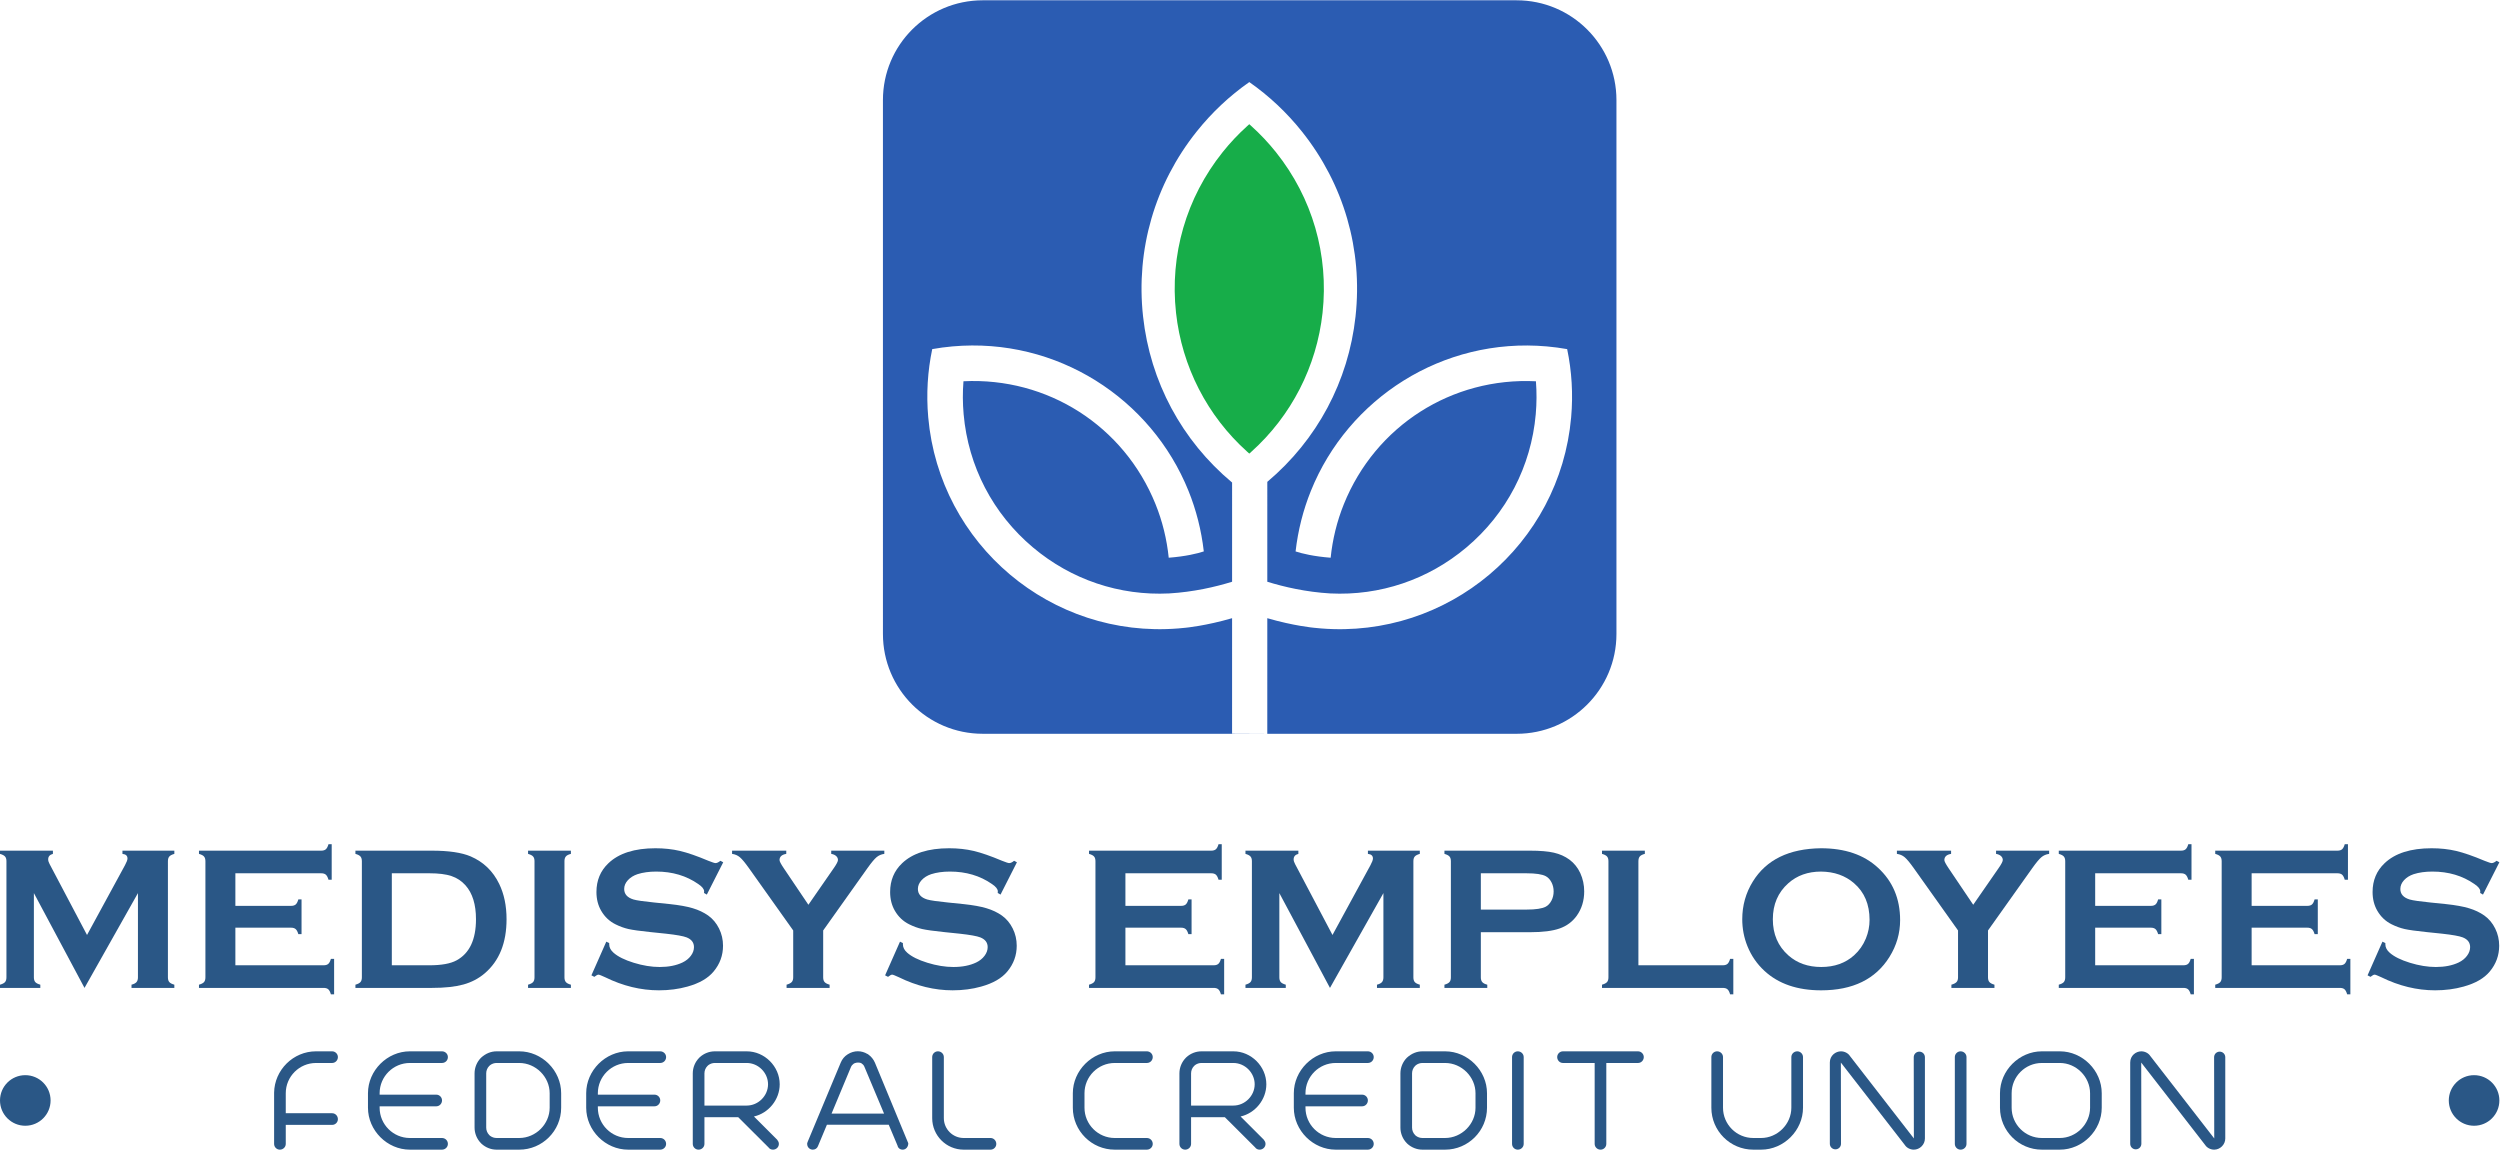 <?xml version="1.0" encoding="UTF-8" standalone="no"?>
<svg
   xmlns:dc="http://purl.org/dc/elements/1.1/"
   xmlns:cc="http://creativecommons.org/ns#"
   xmlns:rdf="http://www.w3.org/1999/02/22-rdf-syntax-ns#"
   xmlns:svg="http://www.w3.org/2000/svg"
   xmlns="http://www.w3.org/2000/svg"
   viewBox="0 0 449.293 206.613"
   height="206.613"
   width="449.293"
   xml:space="preserve"
   id="svg2"
   version="1.1"><defs
     id="defs6" /><g
     transform="matrix(1.333,0,0,-1.333,0,206.613)"
     id="g10"><g
       transform="scale(0.1)"
       id="g12"><path
         id="path14"
         style="fill:#17ad49;fill-opacity:1;fill-rule:nonzero;stroke:none"
         d="m 1681.67,940.805 2.64,-2.375 2.66,2.375 c 54.05,48.496 88.19,115.055 96.12,187.415 8.56,78.17 -13.72,155.06 -62.77,216.53 -10.06,12.61 -21.28,24.52 -33.35,35.39 l -2.66,2.39 -2.66,-2.39 c -12.08,-10.9 -23.31,-22.81 -33.33,-35.39 -49.06,-61.45 -71.35,-138.36 -62.77,-216.53 7.94,-72.36 42.06,-138.919 96.12,-187.415" /><path
         id="path16"
         style="fill:#2b5cb2;fill-opacity:1;fill-rule:nonzero;stroke:none"
         d="m 2044.77,1549.59 h -719.84 c -74.3,0 -134.54,-60.24 -134.54,-134.54 V 695.227 c 0,-74.305 60.24,-134.539 134.54,-134.539 h 383.63 l -47.46,0.218 0.02,155.633 c -35.41,-10.359 -62.57,-12.875 -62.57,-12.875 -3.42,-0.398 -6.84,-0.746 -9.83,-0.934 -85.58,-6.925 -166.02,21.266 -226.99,72.606 -61.11,51.461 -102.67,126.137 -110.27,211.992 -2.8,31.582 -0.79,62.492 5.39,91.992 8.96,1.6 18.08,2.83 27.32,3.65 140.74,12.46 267.97,-70.21 318.19,-194.802 10.32,-25.594 17.34,-52.953 20.62,-81.605 -9.01,-2.946 -24.33,-6.696 -47.28,-8.508 -2.55,24.886 -8.5,49.16 -17.78,72.195 -42.64,105.781 -145.78,171.36 -258.97,165.72 -1.15,-14.73 -1.08,-29.57 0.23,-44.415 6.24,-70.309 39.4,-134.082 93.42,-179.563 51.66,-43.492 116.63,-65.394 183.75,-62.058 32.67,1.957 62.02,8.722 84.74,15.734 0.01,0.012 0.01,0.012 0.03,0.012 l 0.01,133.765 c -67.79,56.618 -110.4,135.895 -120.04,223.905 -9.87,90 15.79,178.54 72.26,249.29 20.44,25.63 44.3,48.05 70.96,66.7 26.67,-18.65 50.54,-41.07 70.97,-66.7 56.46,-70.75 82.14,-159.29 72.26,-249.29 -9.58,-87.51 -51.77,-166.37 -118.95,-222.987 l -0.01,-134.683 c 0,0 0.01,-0.012 0.03,-0.012 22.72,-7.012 52.07,-13.797 84.73,-15.734 67.12,-3.348 132.1,18.55 183.76,62.058 54.01,45.469 87.18,109.235 93.41,179.563 1.31,14.845 1.38,29.685 0.23,44.395 -113.19,5.66 -216.33,-59.919 -258.96,-165.7 -9.28,-23.035 -15.25,-47.32 -17.79,-72.195 -22.95,1.812 -38.27,5.562 -47.28,8.492 3.28,28.668 10.31,56.027 20.63,81.621 50.21,124.592 177.44,207.262 318.19,194.792 9.24,-0.82 18.35,-2.06 27.32,-3.64 6.17,-29.51 8.19,-60.41 5.38,-91.992 -7.59,-85.855 -49.15,-160.547 -110.26,-211.992 -60.97,-51.34 -141.41,-79.531 -227,-72.606 -2.99,0.188 -6.41,0.536 -9.82,0.934 0,0 -27.17,2.516 -62.57,12.875 l -0.02,-155.851 h 336.21 c 74.3,0 134.53,60.234 134.53,134.539 v 719.823 c 0,74.3 -60.23,134.54 -134.53,134.54" /><path
         id="path18"
         style="fill:#2a5786;fill-opacity:1;fill-rule:nonzero;stroke:none"
         d="M 113.934,218.07 45.68,345.898 V 232.309 c 0,-2.809 0.633,-4.938 1.895,-6.379 1.266,-1.45 3.523,-2.61 6.781,-3.52 v -4.34 H 0 v 4.34 c 3.246,0.91 5.516,2.07 6.766,3.52 1.281,1.441 1.914,3.57 1.914,6.379 v 156.703 c 0,2.718 -0.633,4.789 -1.914,6.238 -1.25,1.449 -3.52,2.609 -6.766,3.52 v 4.339 h 71.332 v -4.339 c -4.258,-1.079 -6.387,-3.571 -6.387,-7.442 0,-1.816 0.637,-3.898 1.902,-6.238 l 50.476,-95.66 51.156,94.019 c 2.254,4.153 3.391,7.18 3.391,9.082 0,3.707 -2.254,5.789 -6.785,6.239 v 4.339 h 69.965 v -4.339 c -3.246,-0.911 -5.52,-2.071 -6.762,-3.52 -1.269,-1.449 -1.898,-3.52 -1.898,-6.238 V 232.309 c 0,-2.809 0.629,-4.938 1.898,-6.379 1.242,-1.45 3.516,-2.61 6.762,-3.52 v -4.34 h -57.735 v 4.34 c 3.149,0.809 5.387,1.949 6.696,3.449 1.304,1.5 1.972,3.641 1.972,6.45 V 345.898 L 113.934,218.07" /><path
         id="path20"
         style="fill:#2a5786;fill-opacity:1;fill-rule:nonzero;stroke:none"
         d="m 317.336,299.27 v -50.692 h 119.023 c 2.715,0 4.786,0.633 6.239,1.891 1.433,1.269 2.613,3.519 3.515,6.793 h 4.344 v -47.871 h -4.344 c -0.902,3.257 -2.082,5.519 -3.515,6.781 -1.453,1.269 -3.524,1.898 -6.239,1.898 H 268.266 v 4.34 c 3.261,0.91 5.519,2.07 6.781,3.52 1.262,1.449 1.898,3.582 1.898,6.379 v 156.57 c 0,2.801 -0.636,4.93 -1.898,6.359 -1.262,1.461 -3.52,2.621 -6.781,3.532 v 4.339 h 164.843 c 2.704,0 4.786,0.641 6.239,1.93 1.433,1.301 2.617,3.539 3.519,6.75 h 4.336 V 363.93 h -4.336 c -0.902,3.218 -2.086,5.461 -3.519,6.761 -1.453,1.27 -3.535,1.918 -6.239,1.918 H 317.336 v -43.918 h 75.109 c 2.703,0 4.785,0.629 6.239,1.887 1.433,1.274 2.613,3.531 3.519,6.793 h 4.34 V 290.59 h -4.34 c -0.906,3.16 -2.086,5.41 -3.519,6.711 -1.454,1.308 -3.536,1.969 -6.239,1.969 h -75.109" /><path
         id="path22"
         style="fill:#2a5786;fill-opacity:1;fill-rule:nonzero;stroke:none"
         d="m 528.266,248.57 h 50.769 c 16.195,0 28.367,2.219 36.496,6.641 17.473,9.5 26.199,27.98 26.199,55.449 0,19.879 -4.699,35.11 -14.113,45.68 -5.242,5.879 -11.582,10.058 -18.992,12.551 -7.43,2.468 -17.289,3.718 -29.59,3.718 h -50.769 z m -40.387,-16.261 v 156.57 c 0,2.801 -0.637,4.93 -1.902,6.383 -1.262,1.429 -3.516,2.609 -6.782,3.508 v 4.332 h 103.227 c 22.609,0 39.98,-2.571 52.094,-7.711 17.375,-7.512 30.203,-19.891 38.527,-37.153 6.594,-13.566 9.898,-29.41 9.898,-47.578 0,-31.898 -9.816,-56.211 -29.429,-72.941 -8.235,-7.039 -17.864,-12.078 -28.899,-15.11 -11.035,-3.019 -25.101,-4.539 -42.191,-4.539 H 479.195 v 4.34 c 3.266,0.899 5.52,2.078 6.782,3.531 1.265,1.438 1.902,3.559 1.902,6.368" /><path
         id="path24"
         style="fill:#2a5786;fill-opacity:1;fill-rule:nonzero;stroke:none"
         d="m 720.629,232.309 v 156.703 c 0,2.707 -0.637,4.797 -1.899,6.226 -1.265,1.453 -3.519,2.621 -6.785,3.524 v 4.34 h 57.75 v -4.34 c -3.261,-0.801 -5.515,-1.953 -6.777,-3.453 -1.27,-1.489 -1.902,-3.59 -1.902,-6.297 V 232.309 c 0,-2.809 0.664,-4.957 1.968,-6.438 1.309,-1.492 3.551,-2.641 6.711,-3.461 v -4.34 h -57.75 v 4.34 c 3.266,0.899 5.52,2.078 6.785,3.531 1.262,1.438 1.899,3.559 1.899,6.368" /><path
         id="path26"
         style="fill:#2a5786;fill-opacity:1;fill-rule:nonzero;stroke:none"
         d="m 975.063,387.441 -22.102,-43.57 -3.789,2.168 c 0.101,0.91 0.141,1.621 0.141,2.172 0,3.059 -2.625,6.367 -7.856,9.879 -16.094,11.219 -34.977,16.82 -56.672,16.82 -9.57,0 -18.035,-1.172 -25.351,-3.519 -5.329,-1.801 -9.641,-4.512 -12.946,-8.121 -3.289,-3.622 -4.945,-7.54 -4.945,-11.79 0,-6.949 4.195,-11.679 12.605,-14.218 4.34,-1.262 13.649,-2.614 27.934,-4.051 l 21.281,-2.172 c 12.645,-1.367 22.891,-3.199 30.692,-5.559 7.82,-2.339 14.758,-5.64 20.824,-9.89 6.133,-4.43 10.988,-10.238 14.57,-17.469 3.563,-7.211 5.344,-14.949 5.344,-23.172 0,-13 -4.195,-24.551 -12.605,-34.668 -7.583,-9.211 -19.383,-16.019 -35.375,-20.441 -11.926,-3.352 -24.727,-5.02 -38.364,-5.02 -24.488,0 -48.672,5.871 -72.523,17.621 -5.063,2.348 -8.09,3.52 -9.082,3.52 -1.18,0 -3.031,-0.992 -5.563,-2.981 l -3.933,2.04 20.07,45.41 3.922,-1.899 v -1.761 c 0,-4.071 1.941,-7.821 5.836,-11.258 5.875,-5.242 14.961,-9.75 27.246,-13.543 12.281,-3.797 23.953,-5.699 34.976,-5.699 12.024,0 22.274,2.031 30.778,6.082 4.683,2.257 8.445,5.257 11.238,9.007 2.801,3.743 4.207,7.629 4.207,11.7 0,6.132 -3.305,10.5 -9.898,13.121 -4.598,1.808 -13.91,3.468 -27.922,5.011 l -20.879,2.161 c -14.008,1.449 -23.91,2.828 -29.688,4.136 -5.773,1.321 -11.566,3.422 -17.355,6.313 -8.219,4.058 -14.672,10.168 -19.383,18.32 -4.242,7.309 -6.367,15.731 -6.367,25.231 0,15.648 5.371,28.578 16.133,38.789 14.097,13.48 35.25,20.218 63.445,20.218 11.836,0 22.859,-1.199 33.078,-3.609 10.199,-2.41 22.945,-6.84 38.219,-13.27 5.246,-2.089 8.453,-3.128 9.629,-3.128 1.898,0 4.109,1.039 6.637,3.128 l 3.793,-2.039" /><path
         id="path28"
         style="fill:#2a5786;fill-opacity:1;fill-rule:nonzero;stroke:none"
         d="M 1109.82,295.551 V 232.32 c 0,-2.82 0.63,-4.941 1.92,-6.379 1.29,-1.453 3.53,-2.632 6.75,-3.531 v -4.34 h -58.02 v 4.34 c 3.25,0.899 5.56,2.078 6.91,3.531 1.36,1.438 2.02,3.559 2.02,6.379 v 63.231 l -59.77,84.109 c -5.14,7.231 -9.2,12.09 -12.13,14.57 -2.945,2.489 -6.434,4 -10.504,4.54 v 4.332 h 73.054 v -4.332 c -6.05,-1 -9.08,-3.801 -9.08,-8.399 0,-1.621 1.85,-5.191 5.56,-10.711 l 33.35,-49.5 34.3,49.5 c 3.71,5.34 5.57,8.961 5.57,10.852 0,2.066 -0.81,3.847 -2.44,5.347 -1.63,1.481 -3.85,2.461 -6.65,2.911 v 4.332 h 71.58 v -4.332 c -4.07,-0.54 -7.58,-2.051 -10.52,-4.54 -2.93,-2.48 -6.97,-7.339 -12.13,-14.57 l -59.77,-84.109" /><path
         id="path30"
         style="fill:#2a5786;fill-opacity:1;fill-rule:nonzero;stroke:none"
         d="m 1371.03,387.441 -22.1,-43.57 -3.79,2.168 c 0.1,0.91 0.14,1.621 0.14,2.172 0,3.059 -2.63,6.367 -7.86,9.879 -16.09,11.219 -34.97,16.82 -56.67,16.82 -9.58,0 -18.03,-1.172 -25.35,-3.519 -5.33,-1.801 -9.64,-4.512 -12.95,-8.121 -3.29,-3.622 -4.94,-7.54 -4.94,-11.79 0,-6.949 4.2,-11.679 12.6,-14.218 4.34,-1.262 13.65,-2.614 27.94,-4.051 l 21.27,-2.172 c 12.65,-1.367 22.9,-3.199 30.7,-5.559 7.82,-2.339 14.76,-5.64 20.82,-9.89 6.14,-4.43 10.99,-10.238 14.57,-17.469 3.57,-7.211 5.35,-14.949 5.35,-23.172 0,-13 -4.2,-24.551 -12.6,-34.668 -7.59,-9.211 -19.39,-16.019 -35.38,-20.441 -11.93,-3.352 -24.73,-5.02 -38.37,-5.02 -24.49,0 -48.67,5.871 -72.52,17.621 -5.06,2.348 -8.09,3.52 -9.08,3.52 -1.18,0 -3.03,-0.992 -5.56,-2.981 l -3.94,2.04 20.07,45.41 3.93,-1.899 v -1.761 c 0,-4.071 1.94,-7.821 5.83,-11.258 5.88,-5.242 14.96,-9.75 27.25,-13.543 12.28,-3.797 23.95,-5.699 34.97,-5.699 12.03,0 22.27,2.031 30.78,6.082 4.68,2.257 8.45,5.257 11.24,9.007 2.8,3.743 4.21,7.629 4.21,11.7 0,6.132 -3.31,10.5 -9.9,13.121 -4.6,1.808 -13.91,3.468 -27.92,5.011 l -20.88,2.161 c -14.01,1.449 -23.91,2.828 -29.69,4.136 -5.78,1.321 -11.57,3.422 -17.36,6.313 -8.22,4.058 -14.67,10.168 -19.38,18.32 -4.24,7.309 -6.37,15.731 -6.37,25.231 0,15.648 5.38,28.578 16.14,38.789 14.09,13.48 35.25,20.218 63.44,20.218 11.84,0 22.86,-1.199 33.08,-3.609 10.2,-2.41 22.94,-6.84 38.22,-13.27 5.25,-2.089 8.45,-3.128 9.63,-3.128 1.9,0 4.11,1.039 6.64,3.128 l 3.79,-2.039" /><path
         id="path32"
         style="fill:#2a5786;fill-opacity:1;fill-rule:nonzero;stroke:none"
         d="m 1517.3,299.27 v -50.692 h 119.02 c 2.72,0 4.78,0.633 6.24,1.891 1.43,1.269 2.61,3.519 3.52,6.793 h 4.34 v -47.871 h -4.34 c -0.91,3.257 -2.09,5.519 -3.52,6.781 -1.46,1.269 -3.52,1.898 -6.24,1.898 h -168.09 v 4.34 c 3.26,0.91 5.51,2.07 6.78,3.52 1.26,1.449 1.89,3.582 1.89,6.379 v 156.57 c 0,2.801 -0.63,4.93 -1.89,6.359 -1.27,1.461 -3.52,2.621 -6.78,3.532 v 4.339 h 164.84 c 2.7,0 4.79,0.641 6.24,1.93 1.43,1.301 2.61,3.539 3.52,6.75 h 4.34 V 363.93 h -4.34 c -0.91,3.218 -2.09,5.461 -3.52,6.761 -1.45,1.27 -3.54,1.918 -6.24,1.918 H 1517.3 v -43.918 h 75.11 c 2.7,0 4.78,0.629 6.23,1.887 1.44,1.274 2.62,3.531 3.52,6.793 h 4.34 V 290.59 h -4.34 c -0.9,3.16 -2.08,5.41 -3.52,6.711 -1.45,1.308 -3.53,1.969 -6.23,1.969 h -75.11" /><path
         id="path34"
         style="fill:#2a5786;fill-opacity:1;fill-rule:nonzero;stroke:none"
         d="m 1793.09,218.07 -68.26,127.828 V 232.309 c 0,-2.809 0.64,-4.938 1.9,-6.379 1.26,-1.45 3.52,-2.61 6.78,-3.52 v -4.34 h -54.35 v 4.34 c 3.24,0.91 5.51,2.07 6.76,3.52 1.28,1.441 1.91,3.57 1.91,6.379 v 156.703 c 0,2.718 -0.63,4.789 -1.91,6.238 -1.25,1.449 -3.52,2.609 -6.76,3.52 v 4.339 h 71.32 v -4.339 c -4.25,-1.079 -6.38,-3.571 -6.38,-7.442 0,-1.816 0.63,-3.898 1.9,-6.238 l 50.48,-95.66 51.16,94.019 c 2.25,4.153 3.38,7.18 3.38,9.082 0,3.707 -2.25,5.789 -6.78,6.239 v 4.339 h 69.97 v -4.339 c -3.25,-0.911 -5.52,-2.071 -6.77,-3.52 -1.27,-1.449 -1.89,-3.52 -1.89,-6.238 V 232.309 c 0,-2.809 0.62,-4.938 1.89,-6.379 1.25,-1.45 3.52,-2.61 6.77,-3.52 v -4.34 h -57.74 v 4.34 c 3.15,0.809 5.39,1.949 6.7,3.449 1.3,1.5 1.97,3.641 1.97,6.45 V 345.898 L 1793.09,218.07" /><path
         id="path36"
         style="fill:#2a5786;fill-opacity:1;fill-rule:nonzero;stroke:none"
         d="m 1996.49,323.672 h 61.67 c 12.31,0 20.94,1.308 25.9,3.93 3.16,1.718 5.71,4.449 7.66,8.199 1.95,3.75 2.92,7.89 2.92,12.418 0,4.422 -0.97,8.5 -2.92,12.261 -1.95,3.75 -4.5,6.481 -7.66,8.2 -4.88,2.609 -13.51,3.922 -25.9,3.922 h -61.67 z m 0,-30.5 v -61 c 0,-2.711 0.66,-4.813 1.97,-6.313 1.31,-1.488 3.55,-2.64 6.71,-3.449 v -4.34 h -57.75 v 4.34 c 3.26,0.91 5.52,2.07 6.78,3.52 1.27,1.441 1.9,3.531 1.9,6.242 v 156.707 c 0,2.793 -0.63,4.922 -1.9,6.371 -1.26,1.449 -3.52,2.609 -6.78,3.52 v 4.339 h 115.5 c 13.46,0 24.16,-0.91 32.06,-2.718 7.91,-1.813 14.88,-4.911 20.95,-9.352 6.22,-4.598 11.11,-10.66 14.63,-18.168 3.53,-7.769 5.28,-15.992 5.28,-24.652 0,-12.489 -3.34,-23.41 -10.03,-32.821 -5.77,-8.039 -13.44,-13.75 -22.97,-17.136 -9.54,-3.403 -22.84,-5.09 -39.92,-5.09 h -66.43" /><path
         id="path38"
         style="fill:#2a5786;fill-opacity:1;fill-rule:nonzero;stroke:none"
         d="m 2208.92,248.57 h 113.73 c 2.8,0 4.93,0.641 6.37,1.899 1.45,1.261 2.63,3.519 3.53,6.781 h 4.34 v -47.859 h -4.34 c -0.9,3.257 -2.08,5.519 -3.53,6.789 -1.44,1.261 -3.57,1.89 -6.37,1.89 h -162.81 v 4.34 c 3.27,0.899 5.52,2.078 6.79,3.531 1.26,1.438 1.89,3.559 1.89,6.368 v 156.57 c 0,2.801 -0.63,4.93 -1.89,6.383 -1.27,1.429 -3.52,2.609 -6.79,3.508 v 4.332 h 57.76 v -4.332 c -3.27,-0.809 -5.52,-1.961 -6.79,-3.461 -1.26,-1.489 -1.89,-3.629 -1.89,-6.43 V 248.57" /><path
         id="path40"
         style="fill:#2a5786;fill-opacity:1;fill-rule:nonzero;stroke:none"
         d="m 2455.16,374.91 c -17.65,0 -32.35,-5.23 -44.1,-15.699 -13.94,-12.371 -20.89,-28.582 -20.89,-48.633 0,-20.027 6.95,-36.238 20.89,-48.609 11.75,-10.457 26.54,-15.699 44.37,-15.699 17.82,0 32.56,5.242 44.23,15.699 6.97,6.242 12.32,13.871 16.02,22.89 3.25,8.032 4.89,16.34 4.89,24.922 0,20.938 -6.97,37.418 -20.91,49.43 -11.85,10.289 -26.68,15.519 -44.5,15.699 z m -0.14,31.442 c 32.28,0 57.88,-8.704 76.77,-26.153 19.99,-18.258 29.98,-41.84 29.98,-70.769 0,-17.711 -4.79,-34.239 -14.37,-49.602 -18.73,-30.019 -49.43,-45.019 -92.11,-45.019 -32.02,0 -57.47,8.722 -76.36,26.171 -10.13,9.309 -17.82,20.481 -23.06,33.481 -4.61,11.48 -6.93,23.527 -6.93,36.187 0,18.532 4.76,35.481 14.26,50.84 18.16,29.383 48.78,44.332 91.82,44.864" /><path
         id="path42"
         style="fill:#2a5786;fill-opacity:1;fill-rule:nonzero;stroke:none"
         d="M 2680.26,295.551 V 232.32 c 0,-2.82 0.63,-4.941 1.92,-6.379 1.29,-1.453 3.54,-2.632 6.76,-3.531 v -4.34 h -58.03 v 4.34 c 3.25,0.899 5.56,2.078 6.91,3.531 1.37,1.438 2.03,3.559 2.03,6.379 v 63.231 l -59.78,84.109 c -5.14,7.231 -9.19,12.09 -12.13,14.57 -2.94,2.489 -6.43,4 -10.5,4.54 v 4.332 h 73.05 v -4.332 c -6.04,-1 -9.07,-3.801 -9.07,-8.399 0,-1.621 1.85,-5.191 5.55,-10.711 l 33.36,-49.5 34.29,49.5 c 3.71,5.34 5.57,8.961 5.57,10.852 0,2.066 -0.81,3.847 -2.43,5.347 -1.64,1.481 -3.85,2.461 -6.65,2.911 v 4.332 h 71.57 v -4.332 c -4.07,-0.54 -7.58,-2.051 -10.52,-4.54 -2.93,-2.48 -6.97,-7.339 -12.13,-14.57 l -59.77,-84.109" /><path
         id="path44"
         style="fill:#2a5786;fill-opacity:1;fill-rule:nonzero;stroke:none"
         d="m 2824.75,299.27 v -50.692 h 119.02 c 2.72,0 4.79,0.633 6.24,1.891 1.44,1.269 2.61,3.519 3.52,6.793 h 4.34 v -47.871 h -4.34 c -0.91,3.257 -2.08,5.519 -3.52,6.781 -1.45,1.269 -3.52,1.898 -6.24,1.898 h -168.09 v 4.34 c 3.26,0.91 5.52,2.07 6.78,3.52 1.26,1.449 1.9,3.582 1.9,6.379 v 156.57 c 0,2.801 -0.64,4.93 -1.9,6.359 -1.26,1.461 -3.52,2.621 -6.78,3.532 v 4.339 h 164.85 c 2.7,0 4.78,0.641 6.23,1.93 1.44,1.301 2.62,3.539 3.52,6.75 h 4.34 V 363.93 h -4.34 c -0.9,3.218 -2.08,5.461 -3.52,6.761 -1.45,1.27 -3.53,1.918 -6.23,1.918 h -115.78 v -43.918 h 75.11 c 2.7,0 4.78,0.629 6.24,1.887 1.43,1.274 2.61,3.531 3.51,6.793 h 4.35 V 290.59 h -4.35 c -0.9,3.16 -2.08,5.41 -3.51,6.711 -1.46,1.308 -3.54,1.969 -6.24,1.969 h -75.11" /><path
         id="path46"
         style="fill:#2a5786;fill-opacity:1;fill-rule:nonzero;stroke:none"
         d="m 3035.68,299.27 v -50.692 h 119.02 c 2.72,0 4.79,0.633 6.24,1.891 1.44,1.269 2.61,3.519 3.52,6.793 h 4.34 v -47.871 h -4.34 c -0.91,3.257 -2.08,5.519 -3.52,6.781 -1.45,1.269 -3.52,1.898 -6.24,1.898 h -168.09 v 4.34 c 3.26,0.91 5.52,2.07 6.78,3.52 1.27,1.449 1.9,3.582 1.9,6.379 v 156.57 c 0,2.801 -0.63,4.93 -1.9,6.359 -1.26,1.461 -3.52,2.621 -6.78,3.532 v 4.339 h 164.85 c 2.7,0 4.78,0.641 6.23,1.93 1.44,1.301 2.62,3.539 3.52,6.75 h 4.34 V 363.93 h -4.34 c -0.9,3.218 -2.08,5.461 -3.52,6.761 -1.45,1.27 -3.53,1.918 -6.23,1.918 h -115.78 v -43.918 h 75.11 c 2.7,0 4.79,0.629 6.24,1.887 1.43,1.274 2.61,3.531 3.52,6.793 h 4.34 V 290.59 h -4.34 c -0.91,3.16 -2.09,5.41 -3.52,6.711 -1.45,1.308 -3.54,1.969 -6.24,1.969 h -75.11" /><path
         id="path48"
         style="fill:#2a5786;fill-opacity:1;fill-rule:nonzero;stroke:none"
         d="m 3369.7,387.441 -22.1,-43.57 -3.79,2.168 c 0.09,0.91 0.14,1.621 0.14,2.172 0,3.059 -2.63,6.367 -7.86,9.879 -16.1,11.219 -34.97,16.82 -56.67,16.82 -9.57,0 -18.04,-1.172 -25.35,-3.519 -5.33,-1.801 -9.64,-4.512 -12.95,-8.121 -3.29,-3.622 -4.94,-7.54 -4.94,-11.79 0,-6.949 4.19,-11.679 12.6,-14.218 4.34,-1.262 13.65,-2.614 27.93,-4.051 l 21.28,-2.172 c 12.65,-1.367 22.9,-3.199 30.7,-5.559 7.82,-2.339 14.76,-5.64 20.82,-9.89 6.14,-4.43 10.99,-10.238 14.57,-17.469 3.56,-7.211 5.35,-14.949 5.35,-23.172 0,-13 -4.2,-24.551 -12.61,-34.668 -7.58,-9.211 -19.38,-16.019 -35.37,-20.441 -11.93,-3.352 -24.73,-5.02 -38.37,-5.02 -24.49,0 -48.67,5.871 -72.52,17.621 -5.06,2.348 -8.09,3.52 -9.08,3.52 -1.18,0 -3.03,-0.992 -5.56,-2.981 l -3.94,2.04 20.07,45.41 3.93,-1.899 v -1.761 c 0,-4.071 1.94,-7.821 5.83,-11.258 5.88,-5.242 14.96,-9.75 27.25,-13.543 12.28,-3.797 23.95,-5.699 34.97,-5.699 12.02,0 22.27,2.031 30.78,6.082 4.68,2.257 8.45,5.257 11.23,9.007 2.81,3.743 4.22,7.629 4.22,11.7 0,6.132 -3.31,10.5 -9.91,13.121 -4.6,1.808 -13.91,3.468 -27.92,5.011 l -20.87,2.161 c -14.02,1.449 -23.92,2.828 -29.69,4.136 -5.78,1.321 -11.57,3.422 -17.36,6.313 -8.22,4.058 -14.67,10.168 -19.38,18.32 -4.24,7.309 -6.37,15.731 -6.37,25.231 0,15.648 5.38,28.578 16.14,38.789 14.1,13.48 35.25,20.218 63.44,20.218 11.84,0 22.86,-1.199 33.08,-3.609 10.2,-2.41 22.94,-6.84 38.22,-13.27 5.24,-2.089 8.45,-3.128 9.63,-3.128 1.89,0 4.11,1.039 6.63,3.128 l 3.8,-2.039" /><path
         id="path50"
         style="fill:#2a5786;fill-opacity:1;fill-rule:nonzero;stroke:none"
         d="m 426.066,116.859 h 21.739 c 4.265,0 7.75,3.582 7.75,7.969 0,4.203 -3.539,7.75 -7.75,7.75 h -21.739 c -30.679,0 -56.031,-25.039 -56.515,-55.777 V 7.75 c 0,-4.27 3.476,-7.75 7.742,-7.75 4.402,0 7.977,3.48 7.977,7.75 v 25.641 h 62.535 c 4.265,0 7.75,3.469 7.75,7.738 0,4.402 -3.485,7.981 -7.75,7.981 H 385.27 v 26.949 c 0,22.512 18.308,40.8 40.796,40.8" /><path
         id="path52"
         style="fill:#2a5786;fill-opacity:1;fill-rule:nonzero;stroke:none"
         d="m 552.621,116.859 h 43.27 c 4.468,0 7.961,3.5 7.961,7.969 0,4.274 -3.567,7.75 -7.961,7.75 h -43.27 c -30.637,0 -56.512,-25.879 -56.512,-56.519 V 56.52 C 496.109,25.871 521.984,0 552.621,0 h 43.27 c 4.394,0 7.961,3.48 7.961,7.75 0,4.469 -3.493,7.961 -7.961,7.961 h -43.27 c -22.488,0 -40.797,18.309 -40.797,40.809 v 1.91 h 76.375 c 4.27,0 7.746,3.559 7.746,7.961 0,4.27 -3.476,7.75 -7.746,7.75 h -76.375 v 1.918 c 0,22.512 18.309,40.8 40.797,40.8" /><path
         id="path54"
         style="fill:#2a5786;fill-opacity:1;fill-rule:nonzero;stroke:none"
         d="M 700.051,15.719 H 669.52 c -3.106,0 -6.055,0.961 -8.54,2.781 l -0.46,0.32 -0.95,0.961 c -2.57,2.57 -4.054,6.18 -4.054,9.93 v 73.141 c 0,3.738 1.484,7.367 4.054,9.949 l 1.41,1.269 c 2.5,1.821 5.461,2.789 8.54,2.789 h 30.531 c 22.23,0 41.008,-18.679 41.008,-40.808 V 56.512 c 0,-22.113 -18.778,-40.793 -41.008,-40.793 z m 0,116.851 H 669.52 c -7.43,0 -14.606,-2.789 -21.032,-8.679 -5.511,-5.539 -8.672,-13.192 -8.672,-21.039 V 29.711 c 0,-7.851 3.161,-15.5 8.672,-21.031 l 0.84,-0.84 C 654.93,2.801 662.102,0 669.52,0 h 30.531 c 31.152,0 56.515,25.359 56.515,56.512 v 19.539 c 0,30.648 -25.882,56.519 -56.515,56.519" /><path
         id="path56"
         style="fill:#2a5786;fill-opacity:1;fill-rule:nonzero;stroke:none"
         d="m 846.832,116.859 h 43.266 c 4.468,0 7.961,3.5 7.961,7.969 0,4.274 -3.567,7.75 -7.961,7.75 h -43.266 c -30.637,0 -56.516,-25.879 -56.516,-56.519 V 56.52 C 790.316,25.871 816.195,0 846.832,0 h 43.266 c 4.394,0 7.961,3.48 7.961,7.75 0,4.469 -3.493,7.961 -7.961,7.961 h -43.266 c -22.488,0 -40.797,18.309 -40.797,40.809 v 1.91 h 76.371 c 4.27,0 7.75,3.559 7.75,7.961 0,4.27 -3.48,7.75 -7.75,7.75 h -76.371 v 1.918 c 0,22.512 18.309,40.8 40.797,40.8" /><path
         id="path58"
         style="fill:#2a5786;fill-opacity:1;fill-rule:nonzero;stroke:none"
         d="m 953.785,112.801 1.395,1.269 c 2.515,1.821 5.461,2.789 8.547,2.789 h 43.053 c 15.56,0 28.71,-13.16 28.71,-28.73 0,-15.539 -13.15,-28.699 -28.71,-28.699 h -57.046 v 43.422 c 0,3.738 1.481,7.367 4.051,9.949 z m 97.425,-24.672 c 0,24.09 -20.36,44.441 -44.43,44.441 h -43.053 c -7.426,0 -14.598,-2.789 -20.2,-7.859 l -0.836,-0.82 c -5.519,-5.539 -8.679,-13.192 -8.679,-21.039 V 7.738 C 934.012,3.48 937.492,0 941.758,0 c 4.394,0 7.976,3.48 7.976,7.738 V 43.719 h 45.579 L 1036.11,3.039 C 1037.38,1.129 1039.64,0 1042.14,0 c 4.4,0 7.96,3.48 7.96,7.738 0,2.363 -1.09,4.012 -2.31,5.684 l -31.31,31.289 c 19.78,4.5 34.73,22.809 34.73,43.418" /><path
         id="path60"
         style="fill:#2a5786;fill-opacity:1;fill-rule:nonzero;stroke:none"
         d="m 1121.13,48.648 26.19,62.872 c 0.66,1.621 1.95,3.152 3.67,4.402 l 1.63,0.797 c 4.02,1.472 7.37,0.453 8.68,-0.199 l 1.05,-0.872 c 1.35,-0.867 2.51,-2.328 3.17,-4.16 l 26.37,-62.84 z m 49.78,79.481 -1.28,0.922 h -0.26 c -7.7,4.66 -17.7,5.129 -26.54,-0.531 -4.25,-2.661 -7.41,-6.45 -9.38,-11.25 L 1089.03,10.859 1088.26,8.711 V 7.531 C 1088.26,3.379 1091.64,0 1095.79,0 c 3.2,0 5.82,1.738 6.92,4.539 l 12.15,29.07 h 83.34 L 1210.05,5.488 C 1210.68,2.199 1213.5,0 1217.04,0 c 4.15,0 7.52,3.48 7.52,8.621 l -45,108.719 c -1.91,4.379 -4.9,8.109 -8.65,10.789" /><path
         id="path62"
         style="fill:#2a5786;fill-opacity:1;fill-rule:nonzero;stroke:none"
         d="m 1335.49,15.719 h -36.24 c -14.76,0 -26.75,11.992 -26.75,26.742 V 124.82 c 0,4.27 -3.57,7.75 -7.96,7.75 -4.28,0 -7.74,-3.48 -7.74,-7.75 V 42.461 C 1256.8,19.051 1275.84,0 1299.25,0 h 36.24 c 4.26,0 7.74,3.48 7.74,7.738 0,4.402 -3.48,7.981 -7.74,7.981" /><path
         id="path64"
         style="fill:#2a5786;fill-opacity:1;fill-rule:nonzero;stroke:none"
         d="m 1502.92,116.859 h 43.27 c 4.47,0 7.96,3.5 7.96,7.969 0,4.274 -3.56,7.75 -7.96,7.75 h -43.27 c -30.63,0 -56.51,-25.879 -56.51,-56.519 V 56.52 C 1446.41,25.352 1471.77,0 1502.92,0 h 43.27 c 4.4,0 7.96,3.48 7.96,7.75 0,4.469 -3.49,7.961 -7.96,7.961 h -43.27 c -22.48,0 -40.79,18.309 -40.79,40.809 v 19.539 c 0,22.512 18.31,40.8 40.79,40.8" /><path
         id="path66"
         style="fill:#2a5786;fill-opacity:1;fill-rule:nonzero;stroke:none"
         d="m 1609.88,112.801 1.4,1.269 c 2.51,1.821 5.45,2.789 8.54,2.789 h 43.05 c 15.56,0 28.71,-13.16 28.71,-28.73 0,-15.539 -13.15,-28.699 -28.71,-28.699 h -57.04 v 43.422 c 0,3.738 1.48,7.367 4.05,9.949 z m 97.42,-24.672 c 0,24.09 -20.36,44.441 -44.43,44.441 h -43.05 c -7.42,0 -14.6,-2.789 -20.2,-7.859 l -0.83,-0.82 c -5.52,-5.539 -8.68,-13.192 -8.68,-21.039 V 7.738 C 1590.11,3.48 1593.59,0 1597.86,0 c 4.39,0 7.97,3.48 7.97,7.738 V 43.719 h 45.58 L 1692.2,3.039 C 1693.48,1.129 1695.74,0 1698.24,0 c 4.39,0 7.96,3.48 7.96,7.738 0,2.363 -1.09,4.012 -2.32,5.684 l -31.31,31.289 c 19.79,4.5 34.73,22.809 34.73,43.418" /><path
         id="path68"
         style="fill:#2a5786;fill-opacity:1;fill-rule:nonzero;stroke:none"
         d="m 1800.86,116.859 h 43.27 c 4.47,0 7.96,3.5 7.96,7.969 0,4.274 -3.56,7.75 -7.96,7.75 h -43.27 c -30.63,0 -56.51,-25.879 -56.51,-56.519 V 56.52 C 1744.35,25.871 1770.23,0 1800.86,0 h 43.27 c 4.4,0 7.96,3.48 7.96,7.75 0,4.469 -3.49,7.961 -7.96,7.961 h -43.27 c -22.49,0 -40.79,18.309 -40.79,40.809 v 1.91 h 76.37 c 4.27,0 7.75,3.559 7.75,7.961 0,4.27 -3.48,7.75 -7.75,7.75 h -76.37 v 1.918 c 0,22.512 18.3,40.8 40.79,40.8" /><path
         id="path70"
         style="fill:#2a5786;fill-opacity:1;fill-rule:nonzero;stroke:none"
         d="m 1948.29,15.719 h -30.53 c -3.11,0 -6.05,0.961 -8.54,2.781 l -0.46,0.32 -0.95,0.961 c -2.57,2.57 -4.05,6.18 -4.05,9.93 v 73.141 c 0,3.738 1.48,7.367 4.05,9.949 l 1.41,1.269 c 2.51,1.821 5.46,2.789 8.54,2.789 h 30.53 c 22.23,0 41.01,-18.679 41.01,-40.808 V 56.512 c 0,-22.113 -18.78,-40.793 -41.01,-40.793 z m 0,116.851 h -30.53 c -7.43,0 -14.6,-2.789 -21.03,-8.679 -5.51,-5.539 -8.67,-13.192 -8.67,-21.039 V 29.711 c 0,-7.851 3.16,-15.5 8.67,-21.031 l 0.84,-0.84 C 1903.17,2.801 1910.34,0 1917.76,0 h 30.53 c 31.15,0 56.52,25.359 56.52,56.512 v 19.539 c 0,30.648 -25.88,56.519 -56.52,56.519" /><path
         id="path72"
         style="fill:#2a5786;fill-opacity:1;fill-rule:nonzero;stroke:none"
         d="m 2046.31,132.57 c -4.27,0 -7.74,-3.48 -7.74,-7.742 V 7.738 C 2038.57,3.48 2042.04,0 2046.31,0 c 4.39,0 7.96,3.48 7.96,7.738 V 124.828 c 0,4.262 -3.57,7.742 -7.96,7.742" /><path
         id="path74"
         style="fill:#2a5786;fill-opacity:1;fill-rule:nonzero;stroke:none"
         d="m 2208.43,132.57 h -101.26 c -4.2,0 -7.74,-3.531 -7.74,-7.742 0,-4.398 3.47,-7.976 7.74,-7.976 h 42.78 V 7.738 C 2149.95,3.48 2153.51,0 2157.91,0 c 4.27,0 7.74,3.48 7.74,7.738 V 116.852 h 42.78 c 4.27,0 7.74,3.578 7.74,7.976 0,4.211 -3.54,7.742 -7.74,7.742" /><path
         id="path76"
         style="fill:#2a5786;fill-opacity:1;fill-rule:nonzero;stroke:none"
         d="m 2423.1,132.57 c -4.4,0 -7.98,-3.48 -7.98,-7.742 V 56.512 c 0,-22.113 -18.68,-40.793 -40.79,-40.793 h -10.55 c -22.48,0 -40.79,18.293 -40.79,40.793 v 68.316 c 0,4.262 -3.58,7.742 -7.96,7.742 -4.27,0 -7.75,-3.48 -7.75,-7.742 V 56.512 C 2307.28,25.359 2332.63,0 2363.78,0 h 10.55 c 30.63,0 56.52,25.879 56.52,56.512 v 68.316 c 0,4.211 -3.56,7.742 -7.75,7.742" /><path
         id="path78"
         style="fill:#2a5786;fill-opacity:1;fill-rule:nonzero;stroke:none"
         d="m 2587.67,132.129 c -4.22,0 -7.53,-3.309 -7.53,-7.539 l 0.18,-109.461 -86.27,111.223 c -2.37,3.707 -7.2,6.218 -12.04,6.218 -7.21,0 -14.99,-5.73 -14.99,-15 V 7.961 c 0,-4.211 3.31,-7.52 7.52,-7.52 4.22,0 7.53,3.309 7.53,7.52 L 2481.88,117.422 2568.16,6.238 C 2570.54,2.5 2575.37,0 2580.19,0 c 8.14,0 15.01,6.871 15.01,14.98 V 124.59 c 0,4.23 -3.31,7.539 -7.53,7.539" /><path
         id="path80"
         style="fill:#2a5786;fill-opacity:1;fill-rule:nonzero;stroke:none"
         d="m 2643.29,132.57 c -4.2,0 -7.75,-3.531 -7.75,-7.742 V 7.738 C 2635.54,3.48 2639.02,0 2643.29,0 c 4.39,0 7.97,3.48 7.97,7.738 V 124.828 c 0,4.262 -3.58,7.742 -7.97,7.742" /><path
         id="path82"
         style="fill:#2a5786;fill-opacity:1;fill-rule:nonzero;stroke:none"
         d="m 2777.08,15.719 h -24.16 c -22.48,0 -40.79,18.293 -40.79,40.793 v 19.539 c 0,22.5 18.31,40.808 40.79,40.808 h 24.16 c 22.11,0 40.79,-18.679 40.79,-40.808 V 56.512 c 0,-22.113 -18.68,-40.793 -40.79,-40.793 z m 0,116.851 h -24.16 c -30.63,0 -56.51,-25.871 -56.51,-56.519 V 56.512 C 2696.41,25.359 2721.77,0 2752.92,0 h 24.16 c 30.63,0 56.51,25.879 56.51,56.512 v 19.539 c 0,30.648 -25.88,56.519 -56.51,56.519" /><path
         id="path84"
         style="fill:#2a5786;fill-opacity:1;fill-rule:nonzero;stroke:none"
         d="m 2992.62,132.129 c -4.23,0 -7.53,-3.309 -7.53,-7.539 L 2985.28,15.129 2899,126.352 c -2.37,3.707 -7.2,6.218 -12.04,6.218 -7.21,0 -14.98,-5.73 -14.98,-15 V 7.961 c 0,-4.211 3.3,-7.52 7.51,-7.52 4.22,0 7.53,3.309 7.53,7.52 L 2886.83,117.422 2973.1,6.238 C 2975.49,2.5 2980.32,0 2985.14,0 c 8.14,0 15.01,6.871 15.01,14.98 V 124.59 c 0,4.23 -3.31,7.539 -7.53,7.539" /><path
         id="path86"
         style="fill:#2a5786;fill-opacity:1;fill-rule:nonzero;stroke:none"
         d="M 68.199,66.328 C 68.199,47.488 52.934,32.23 34.102,32.23 15.262,32.23 0,47.488 0,66.328 0,85.172 15.262,100.43 34.102,100.43 c 18.832,0 34.098,-15.258 34.098,-34.102" /><path
         id="path88"
         style="fill:#2a5786;fill-opacity:1;fill-rule:nonzero;stroke:none"
         d="m 3369.7,66.328 c 0,-18.84 -15.26,-34.098 -34.1,-34.098 -18.84,0 -34.1,15.258 -34.1,34.098 0,18.844 15.26,34.102 34.1,34.102 18.84,0 34.1,-15.258 34.1,-34.102" /></g></g></svg>